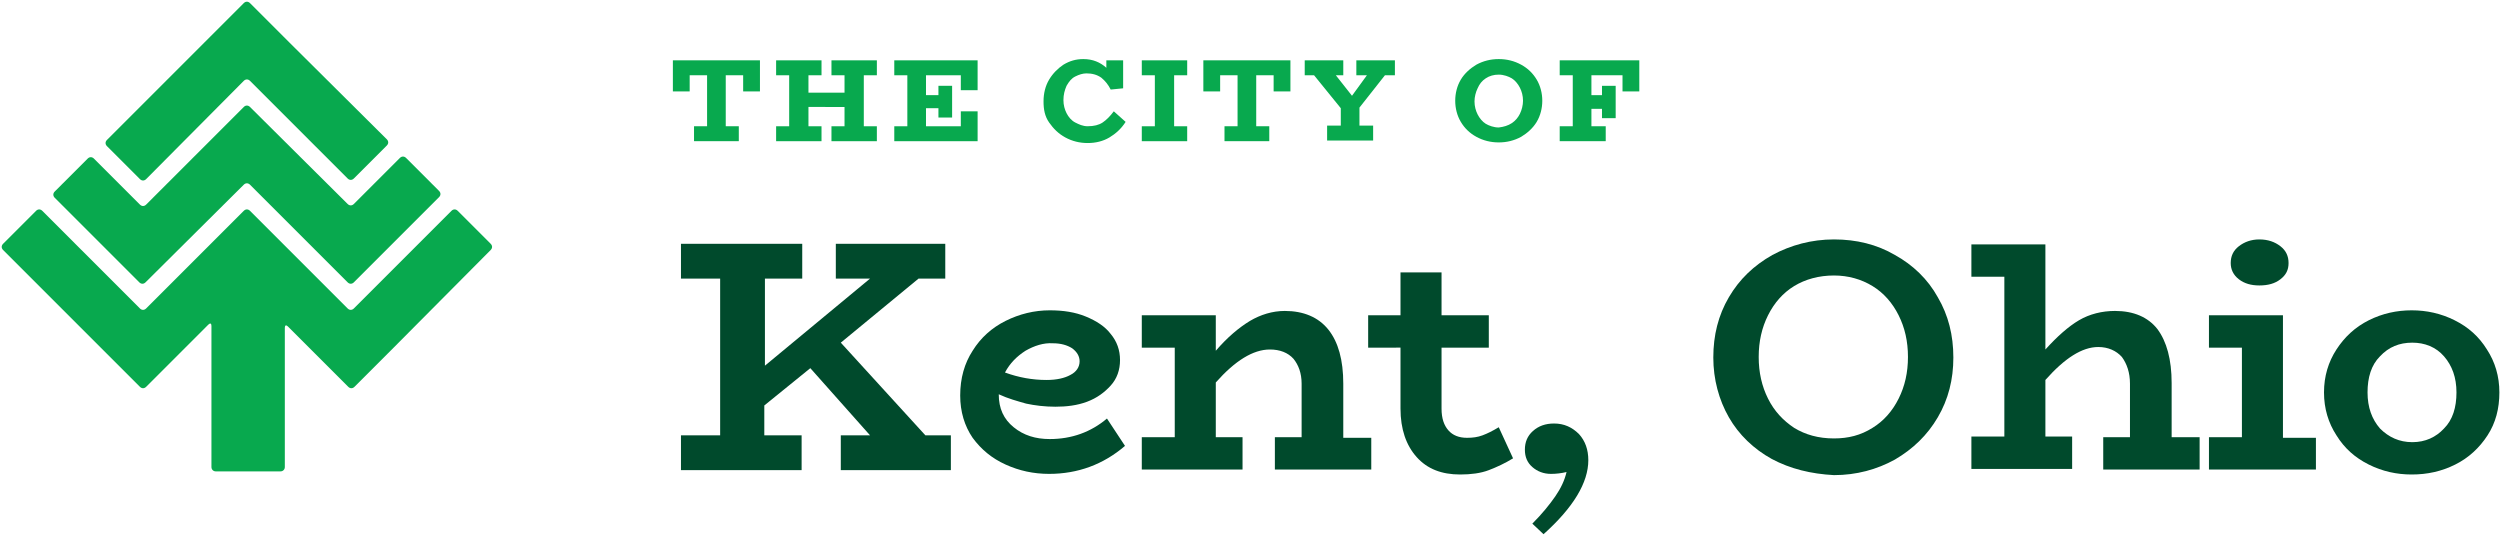 <?xml version="1.0" encoding="utf-8"?>
<!-- Generator: Adobe Illustrator 28.3.0, SVG Export Plug-In . SVG Version: 6.00 Build 0)  -->
<svg version="1.1" id="Layer_1" xmlns="http://www.w3.org/2000/svg" xmlns:xlink="http://www.w3.org/1999/xlink" x="0px" y="0px"
	 width="402px" height="86px" viewBox="0 0 402 86" style="enable-background:new 0 0 402 86;" xml:space="preserve">
<style type="text/css">
	.st0{fill:#08A94E;}
	.st1{fill:#004A2C;}
</style>
<g>
	<g>
		<g>
			<g>
				<g>
					<g>
						<path class="st0" d="M39.2,13c0.3-0.3,0.7-0.3,1,0l15.7,15.7c0.3,0.3,0.7,0.3,1,0l5.3-5.3c0.3-0.3,0.3-0.7,0-1L46.5,6.8
							c-0.3-0.3-0.7-0.7-1-1l-5.3-5.3c-0.3-0.3-0.7-0.3-1,0l-5.3,5.3c-0.3,0.3-0.7,0.7-1,1L17.2,22.5c-0.3,0.3-0.3,0.7,0,1l5.3,5.3
							c0.3,0.3,0.7,0.3,1,0L39.2,13z"/>
					</g>
					<g>
						<path class="st0" d="M39.2,29.7c0.3-0.3,0.7-0.3,1,0l9.4,9.4c0.3,0.3,0.7,0.7,1,1l5.3,5.3c0.3,0.3,0.7,0.3,1,0l5.3-5.3
							c0.3-0.3,0.7-0.7,1-1l7.4-7.4c0.3-0.3,0.3-0.7,0-1l-5.3-5.3c-0.3-0.3-0.7-0.3-1,0l-7.4,7.4c-0.3,0.3-0.7,0.3-1,0L40.2,17.2
							c-0.3-0.3-0.7-0.3-1,0L23.5,32.9c-0.3,0.3-0.7,0.3-1,0l-7.4-7.4c-0.3-0.3-0.7-0.3-1,0l-5.3,5.3c-0.3,0.3-0.3,0.7,0,1
							l13.6,13.6c0.3,0.3,0.7,0.3,1,0L39.2,29.7z"/>
					</g>
					<g>
						<path class="st0" d="M78.9,40.2c0.3-0.3,0.3-0.7,0-1l-5.3-5.3c-0.3-0.3-0.7-0.3-1,0L56.9,49.6c-0.3,0.3-0.7,0.3-1,0l-9.4-9.4
							c-0.3-0.3-0.7-0.7-1-1l-5.3-5.3c-0.3-0.3-0.7-0.3-1,0l-5.3,5.3c-0.3,0.3-0.7,0.7-1,1l-9.4,9.4c-0.3,0.3-0.7,0.3-1,0L6.8,33.9
							c-0.3-0.3-0.7-0.3-1,0l-5.3,5.3c-0.3,0.3-0.3,0.7,0,1l15.7,15.7c0.3,0.3,0.7,0.7,1,1l5.3,5.3c0.3,0.3,0.7,0.3,1,0l5.3-5.3
							c0.3-0.3,0.7-0.7,1-1l3.7-3.7c0.3-0.3,0.5-0.2,0.5,0.2v22.7c0,0.4,0.3,0.7,0.7,0.7h10.4c0.4,0,0.7-0.3,0.7-0.7V52.7
							c0-0.4,0.2-0.5,0.5-0.2l3.4,3.4c0.3,0.3,0.7,0.7,1,1l5.3,5.3c0.3,0.3,0.7,0.3,1,0l5.3-5.3c0.3-0.3,0.5-0.5,0.5-0.5
							s0.2-0.2,0.5-0.5L78.9,40.2z"/>
					</g>
				</g>
			</g>
		</g>
	</g>
	<g>
		<g>
			<path class="st0" d="M122.2,9.7v5h-2.7v-2.6h-2.8v8.2h2.1v2.4h-7.2v-2.4h2.1v-8.2h-2.8v2.6h-2.7v-5H122.2z"/>
			<path class="st0" d="M138.9,12.1v8.2h2.1v2.4h-7.3v-2.4h2.1v-3.1H130v3.1h2.1v2.4h-7.3v-2.4h2.1v-8.2h-2.1V9.7h7.3v2.4H130v2.8
				h5.8v-2.8h-2.1V9.7h7.3v2.4H138.9z"/>
			<path class="st0" d="M154.5,14.5v-2.4h-5.6v3.2h2v-1.5h2.2v5.1h-2.2v-1.5h-2v2.9h5.6v-2.4h2.7v4.8h-13.4v-2.4h2.1v-8.2h-2.1V9.7
				h13.4v4.8H154.5z"/>
			<path class="st0" d="M181,19.6c-0.7,1.1-1.6,1.9-2.6,2.5s-2.2,0.9-3.5,0.9c-1.3,0-2.5-0.3-3.6-0.9c-1.1-0.6-1.9-1.4-2.6-2.4
				s-0.9-2.1-0.9-3.4c0-1.3,0.3-2.5,0.9-3.5c0.6-1,1.4-1.8,2.3-2.4c1-0.6,2-0.9,3.2-0.9c1.5,0,2.7,0.5,3.7,1.4V9.7h2.7v4.5l-2,0.2
				c-0.4-0.8-0.9-1.4-1.5-1.9c-0.7-0.5-1.5-0.7-2.4-0.7c-0.6,0-1.2,0.2-1.8,0.5c-0.6,0.3-1,0.8-1.4,1.5c-0.3,0.7-0.5,1.4-0.5,2.3
				c0,0.8,0.2,1.5,0.5,2.1c0.3,0.6,0.8,1.2,1.4,1.5s1.2,0.6,2,0.6c1,0,1.8-0.2,2.4-0.6c0.6-0.4,1.2-1,1.8-1.8L181,19.6z"/>
			<path class="st0" d="M188.8,12.1v8.2h2.1v2.4h-7.3v-2.4h2.1v-8.2h-2.1V9.7h7.3v2.4H188.8z"/>
			<path class="st0" d="M207.5,9.7v5h-2.7v-2.6H202v8.2h2.1v2.4h-7.2v-2.4h2.1v-8.2h-2.8v2.6h-2.7v-5H207.5z"/>
			<path class="st0" d="M218.6,17.3v2.9h2.2v2.4h-7.4v-2.4h2.2v-2.8l-4.3-5.3h-1.5V9.7h6.2v2.4h-1.2l2.6,3.3l2.4-3.3h-1.7V9.7h6.2
				v2.4h-1.6L218.6,17.3z"/>
			<path class="st0" d="M237.4,22c-1.1-0.6-1.9-1.4-2.5-2.4c-0.6-1-0.9-2.2-0.9-3.4c0-1.2,0.3-2.4,0.9-3.4c0.6-1,1.5-1.8,2.5-2.4
				c1.1-0.6,2.3-0.9,3.6-0.9c1.3,0,2.5,0.3,3.6,0.9c1.1,0.6,1.9,1.4,2.5,2.4c0.6,1,0.9,2.2,0.9,3.4c0,1.2-0.3,2.4-0.9,3.4
				c-0.6,1-1.5,1.8-2.5,2.4c-1.1,0.6-2.3,0.9-3.6,0.9C239.7,22.9,238.5,22.6,237.4,22z M243.1,19.8c0.6-0.4,1-0.9,1.3-1.5
				c0.3-0.6,0.5-1.4,0.5-2.1c0-0.8-0.2-1.5-0.5-2.1c-0.3-0.6-0.8-1.2-1.3-1.5s-1.3-0.6-2.1-0.6c-0.8,0-1.5,0.2-2.1,0.6
				c-0.6,0.4-1,0.9-1.3,1.6c-0.3,0.6-0.5,1.4-0.5,2.1c0,0.8,0.2,1.5,0.5,2.1s0.8,1.2,1.3,1.5s1.3,0.6,2.1,0.6
				C241.8,20.4,242.5,20.2,243.1,19.8z"/>
			<path class="st0" d="M263.6,9.7v5h-2.7v-2.6h-5v3.2h1.7v-1.5h2.2v5.2h-2.2v-1.5h-1.7v2.8h2.3v2.4h-7.4v-2.4h2.1v-8.2h-2.1V9.7
				H263.6z"/>
			<path class="st1" d="M152.9,70v5.6h-17.7V70h4.7l-9.6-10.8l-7.4,6V70h6v5.6h-19.4V70h6.3V44.8h-6.3v-5.6H129v5.6h-6v14l16.9-14
				h-5.5v-5.6H152v5.6h-4.3l-12.5,10.3L148.8,70H152.9z"/>
			<path class="st1" d="M180.9,71.7c-3.5,3-7.6,4.5-12.2,4.5c-2.5,0-4.8-0.5-7-1.5s-3.9-2.4-5.3-4.3c-1.3-1.9-2-4.2-2-6.8
				c0-2.8,0.7-5.2,2-7.2c1.3-2.1,3.1-3.7,5.3-4.8c2.2-1.1,4.6-1.7,7.1-1.7c2.2,0,4.1,0.3,5.8,1c1.7,0.7,3.1,1.6,4,2.8
				c1,1.2,1.5,2.6,1.5,4.2c0,1.6-0.5,3-1.5,4.1c-1,1.1-2.2,2-3.8,2.6c-1.6,0.6-3.3,0.8-5.1,0.8c-1.7,0-3.3-0.2-4.7-0.5
				c-1.4-0.4-2.9-0.8-4.4-1.5c0,2.3,0.8,4,2.4,5.3c1.6,1.3,3.5,1.9,5.8,1.9c3.5,0,6.6-1.1,9.2-3.3L180.9,71.7z M164.9,56.4
				c-1.4,0.9-2.5,2-3.3,3.5c2.2,0.8,4.4,1.2,6.7,1.2c1.6,0,2.9-0.3,3.8-0.8c1-0.5,1.5-1.3,1.5-2.2c0-0.8-0.4-1.5-1.2-2.1
				c-0.8-0.5-1.8-0.8-3.1-0.8C167.8,55.1,166.3,55.6,164.9,56.4z"/>
			<path class="st1" d="M220.5,70.3v5.2H205v-5.2h4.3v-8.6c0-1.7-0.5-3-1.3-4c-0.9-1-2.2-1.5-3.8-1.5c-2.7,0-5.6,1.8-8.7,5.3v8.8
				h4.3v5.2h-16.2v-5.2h5.3V55.9h-5.3v-5.2h11.9v5.7c1.9-2.2,3.7-3.7,5.5-4.8c1.7-1,3.6-1.6,5.6-1.6c3,0,5.4,1,7,3
				c1.6,2,2.4,4.9,2.4,8.7v8.7H220.5z"/>
			<path class="st1" d="M243.3,73.7c-1.3,0.8-2.6,1.4-3.9,1.9c-1.3,0.5-2.9,0.7-4.6,0.7c-3,0-5.3-0.9-7-2.8
				c-1.7-1.9-2.6-4.5-2.6-7.8v-9.8H220v-5.2h5.2v-6.9h6.6v6.9h7.6v5.2h-7.6v9.8c0,1.6,0.4,2.7,1.1,3.5c0.7,0.8,1.7,1.2,3,1.2
				c0.9,0,1.7-0.1,2.5-0.4c0.8-0.3,1.6-0.7,2.6-1.3L243.3,73.7z"/>
			<path class="st1" d="M246.4,84.2c1.6-1.6,2.8-3.1,3.7-4.4c0.9-1.3,1.5-2.6,1.8-3.9c-0.8,0.2-1.7,0.3-2.5,0.3
				c-1.2,0-2.2-0.4-3-1.1c-0.8-0.7-1.2-1.6-1.2-2.8c0-1.2,0.4-2.2,1.3-3c0.9-0.8,2-1.2,3.4-1.2c1.6,0,2.9,0.6,4,1.7
				c1,1.1,1.5,2.5,1.5,4.2c0,3.6-2.4,7.6-7.2,11.9L246.4,84.2z"/>
			<path class="st1" d="M284.9,73.8c-2.9-1.6-5.3-3.9-6.9-6.7s-2.5-6.1-2.5-9.6c0-3.6,0.8-6.8,2.5-9.7c1.7-2.9,4-5.1,7-6.8
				c3-1.6,6.3-2.5,9.9-2.5c3.6,0,6.9,0.8,9.8,2.5c2.9,1.6,5.3,3.9,6.9,6.8c1.7,2.9,2.5,6.1,2.5,9.7c0,3.5-0.8,6.7-2.5,9.6
				c-1.7,2.9-4,5.1-6.9,6.8c-2.9,1.6-6.2,2.5-9.8,2.5C291.2,76.2,287.9,75.4,284.9,73.8z M301.1,68.8c1.8-1.1,3.2-2.7,4.2-4.7
				c1-2,1.5-4.2,1.5-6.7c0-2.5-0.5-4.7-1.5-6.7s-2.4-3.6-4.2-4.7c-1.8-1.1-3.9-1.7-6.2-1.7c-2.4,0-4.6,0.6-6.4,1.7s-3.2,2.7-4.2,4.7
				c-1,2-1.5,4.2-1.5,6.7c0,2.5,0.5,4.7,1.5,6.7c1,2,2.4,3.5,4.2,4.7c1.8,1.1,3.9,1.7,6.4,1.7C297.2,70.5,299.2,70,301.1,68.8z"/>
			<path class="st1" d="M353.7,70.3v5.2h-15.5v-5.2h4.3v-8.6c0-1.8-0.5-3.2-1.3-4.3c-0.9-1-2.2-1.6-3.8-1.6c-2.6,0-5.4,1.8-8.5,5.3
				v9.1h4.3v5.2h-16.2v-5.2h5.3V44.5h-5.3v-5.2h11.9v16.9c1.9-2.1,3.7-3.7,5.4-4.7s3.7-1.5,5.8-1.5c3,0,5.3,1,6.8,2.9
				c1.5,2,2.3,4.9,2.3,8.7v8.7H353.7z"/>
			<path class="st1" d="M372.4,70.3v5.2h-17.2v-5.2h5.3V55.9h-5.3v-5.2h11.9v19.7H372.4z M360,44.9c-0.9-0.7-1.3-1.6-1.3-2.6
				c0-1.1,0.4-2,1.3-2.7c0.9-0.7,2-1.1,3.3-1.1c1.4,0,2.5,0.4,3.4,1.1c0.9,0.7,1.3,1.6,1.3,2.7c0,1.1-0.4,1.9-1.3,2.6
				c-0.9,0.7-2,1-3.4,1C362,45.9,360.9,45.6,360,44.9z"/>
			<path class="st1" d="M380.9,74.7c-2.2-1.1-3.9-2.6-5.2-4.7c-1.3-2-2-4.3-2-6.9c0-2.6,0.7-4.9,2-6.9c1.3-2,3-3.6,5.2-4.7
				c2.2-1.1,4.5-1.6,6.9-1.6c2.4,0,4.7,0.5,6.9,1.6c2.2,1.1,3.9,2.6,5.2,4.7c1.3,2,2,4.3,2,6.9c0,2.6-0.6,4.9-1.9,6.9
				s-3,3.6-5.2,4.7c-2.2,1.1-4.5,1.6-7,1.6C385.4,76.3,383.1,75.8,380.9,74.7z M393,68.9c1.4-1.4,2-3.4,2-5.8c0-2.4-0.7-4.3-2-5.8
				s-3.1-2.2-5.1-2.2c-2.1,0-3.8,0.7-5.2,2.2c-1.4,1.4-2,3.4-2,5.8c0,2.4,0.7,4.3,2,5.8c1.4,1.4,3.1,2.2,5.2,2.2
				C390,71.1,391.7,70.3,393,68.9z"/>
		</g>
	</g>
</g>
</svg>
